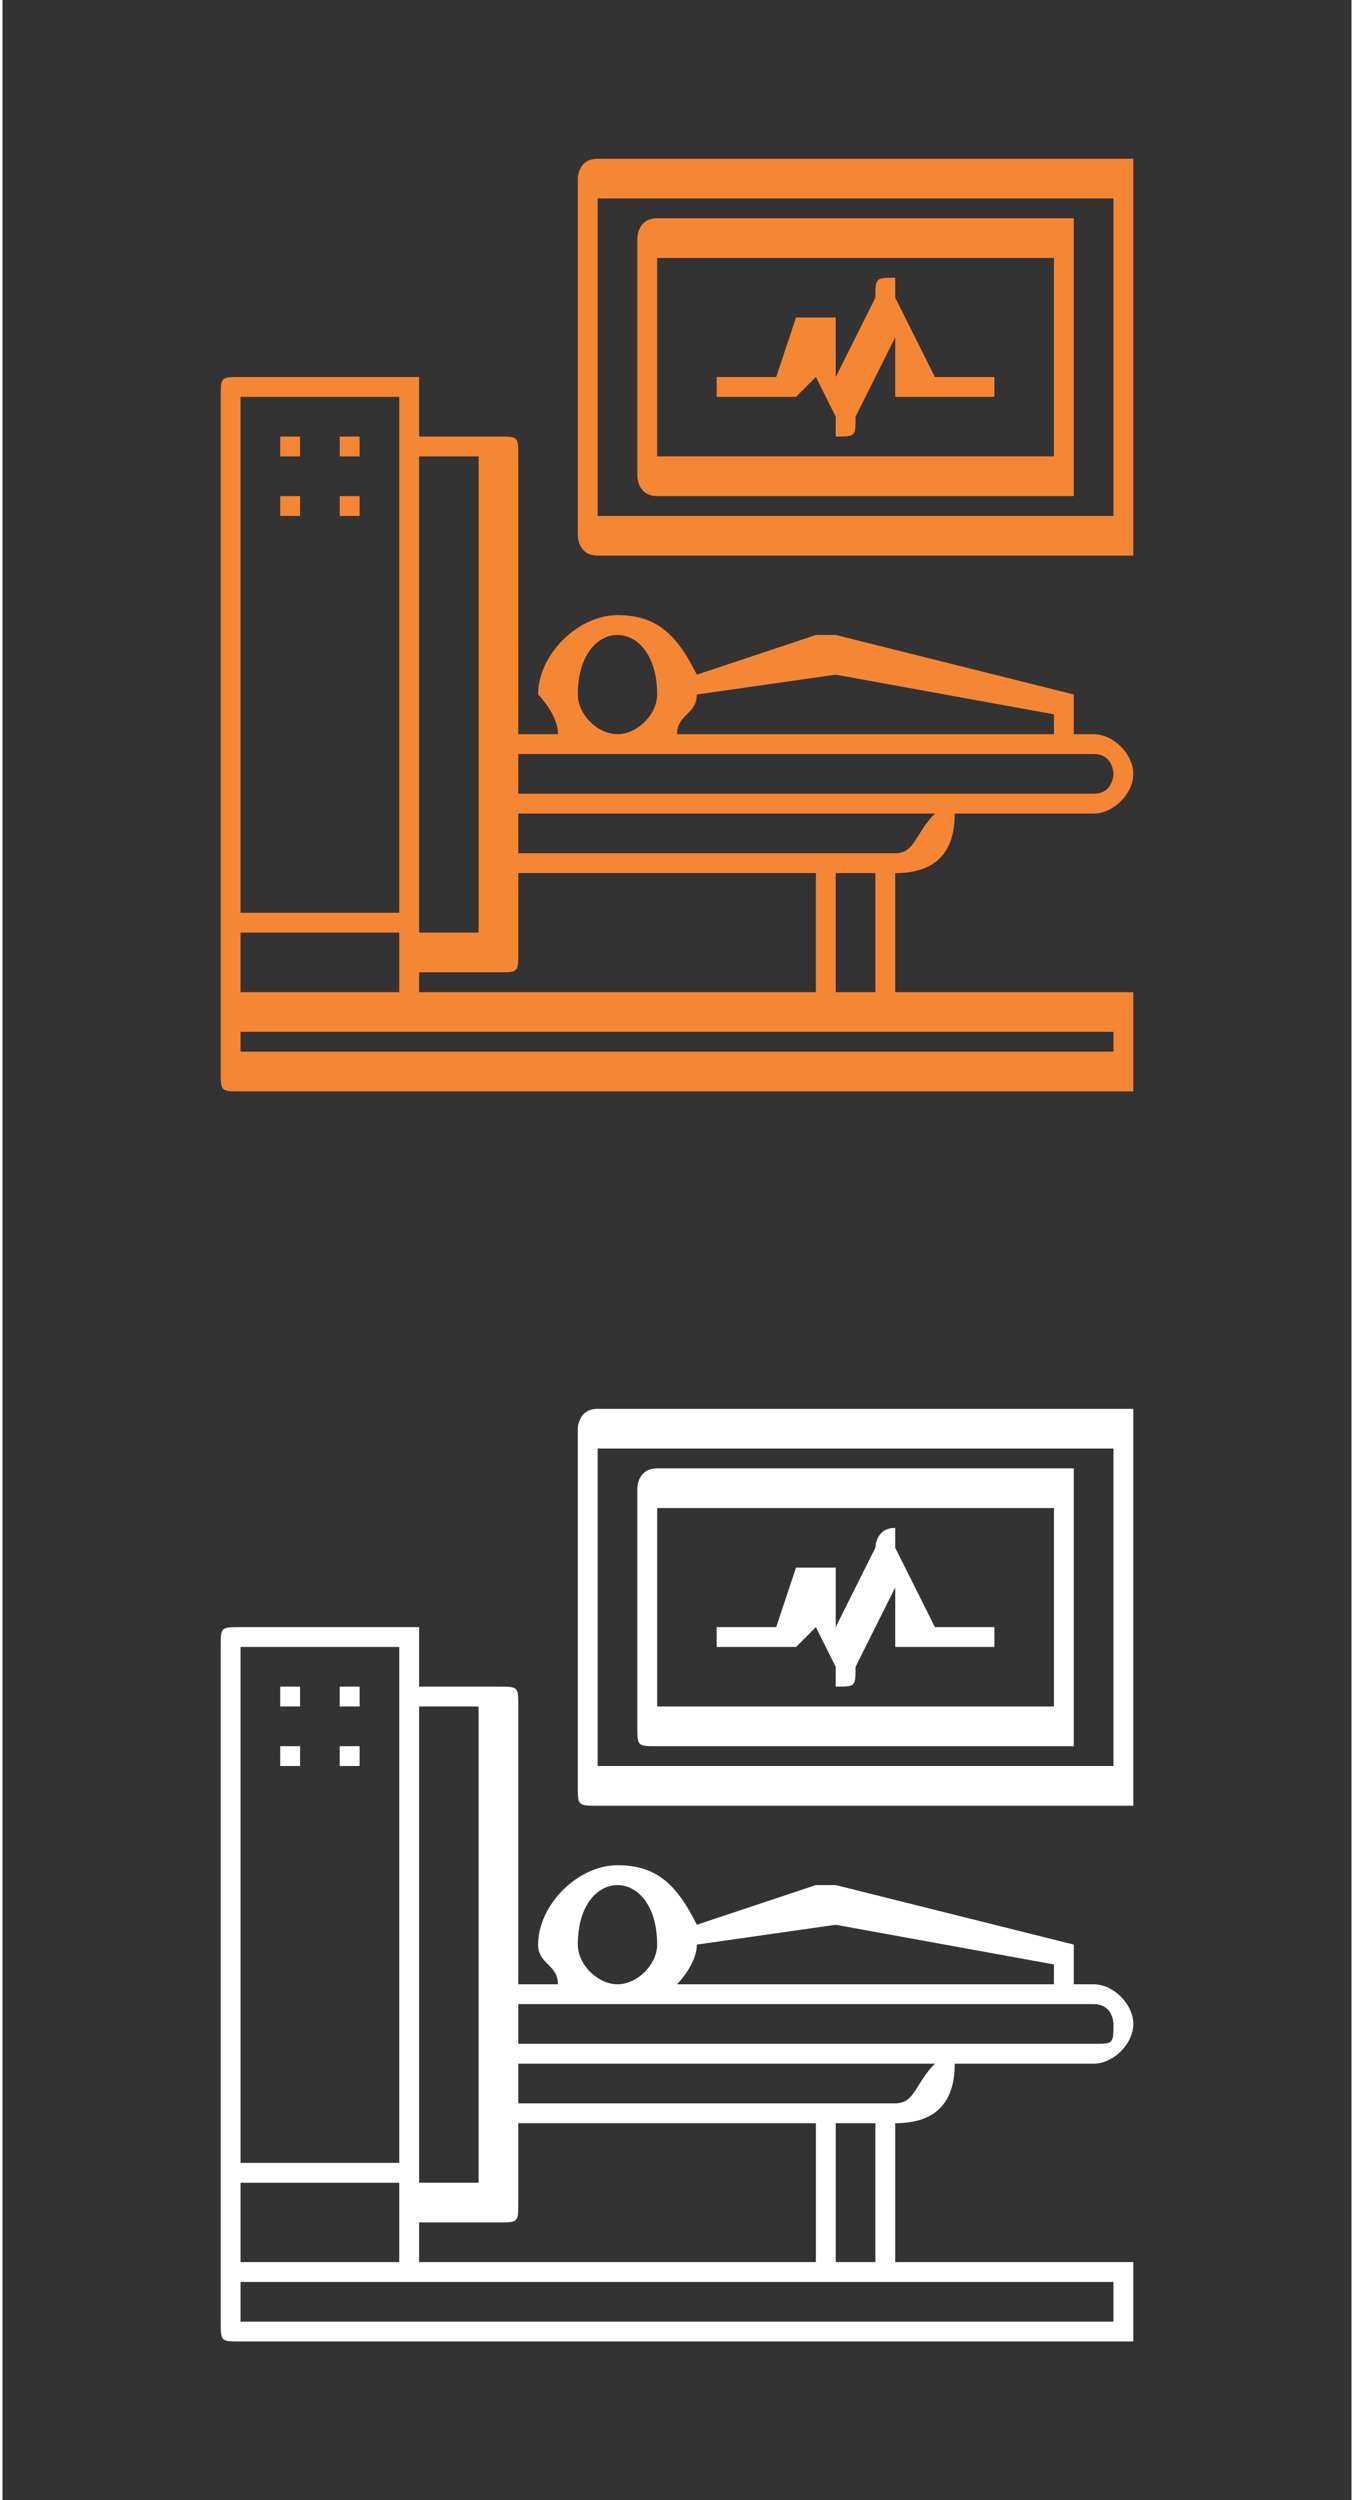 <?xml version="1.0" encoding="UTF-8"?>
<!DOCTYPE svg PUBLIC "-//W3C//DTD SVG 1.0//EN" "http://www.w3.org/TR/2001/REC-SVG-20010904/DTD/svg10.dtd">
<!-- Creator: CorelDRAW 2019 (64-Bit) -->
<svg xmlns="http://www.w3.org/2000/svg" xml:space="preserve" width="65px" height="120px" version="1.0" style="shape-rendering:geometricPrecision; text-rendering:geometricPrecision; image-rendering:optimizeQuality; fill-rule:evenodd; clip-rule:evenodd"
viewBox="0 0 0.68 1.26"
 xmlns:xlink="http://www.w3.org/1999/xlink">
 <rect x="0" y="0" width="0.68" height="1.26" fill="#333333" stroke="none"/>
 <defs>
  <style type="text/css">
   <![CDATA[
    .fil0 {fill:none}
    .fil1 {fill:#F58634}
    .fil2 {fill:white}
   ]]>
  </style>
 </defs>
 <g id="Layer_x0020_1">
  <rect class="fil0" y="0.63" width="0.68" height="0.63"/>
  <rect class="fil0" width="0.68" height="0.63"/>
  <path class="fil1" d="M0.48 0.41l0.07 0c0.01,0 0.02,-0.01 0.02,-0.02 0,-0.01 -0.01,-0.02 -0.02,-0.02l-0.01 0 0 -0.02c0,0 0,0 0,0l-0.12 -0.03c0,0 0,0 -0.01,0l-0.06 0.02c-0.01,-0.02 -0.02,-0.03 -0.04,-0.03 -0.02,0 -0.04,0.02 -0.04,0.04 0,0 0.01,0.01 0.01,0.02l-0.02 0 0 -0.14c0,-0.01 0,-0.01 -0.01,-0.01l-0.04 0 0 -0.02c0,-0.01 0,-0.01 0,-0.01l-0.09 0c-0.01,0 -0.01,0 -0.01,0.01l0 0.31 0 0.03c0,0.01 0,0.01 0.01,0.01l0.45 0c0,0 0,0 0,-0.01l0 -0.03c0,0 0,-0.01 0,-0.01l-0.12 0 0 -0.06c0.02,0 0.03,-0.01 0.03,-0.03zm-0.03 -0.26c0,0 0,-0.01 0,-0.01 -0.01,0 -0.01,0 -0.01,0.01l-0.02 0.04 0 -0.03c0,0 -0.01,0 -0.01,0 0,0 -0.01,0 -0.01,0l-0.01 0.03 -0.03 0 0 0.01 0.03 0c0.01,0 0.01,0 0.01,0l0.01 -0.01 0.01 0.02c0,0.01 0,0.01 0,0.01l0 0c0.01,0 0.01,0 0.01,-0.01l0.02 -0.04 0 0.03c0.01,0 0.01,0 0.01,0l0.04 0 0 -0.01 -0.03 0 -0.02 -0.04zm-0.12 0.1l0.21 0c0,0 0,-0.01 0,-0.01l0 -0.12c0,0 0,-0.01 0,-0.01l-0.21 0c-0.01,0 -0.01,0.01 -0.01,0.01l0 0.12c0,0 0,0.01 0.01,0.01l0 0zm0 -0.12l0.2 0 0 0.1 -0.2 0 0 -0.1zm0.24 -0.05l-0.27 0c-0.01,0 -0.01,0.01 -0.01,0.01l0 0.18c0,0 0,0.01 0.01,0.01l0.27 0c0,0 0,-0.01 0,-0.01l0 -0.18c0,0 0,-0.01 0,-0.01zm-0.01 0.18l-0.26 0 0 -0.16 0.26 0 0 0.16zm-0.39 -0.01l0.01 0 0 0.01 -0.01 0 0 -0.01zm-0.03 0l0.01 0 0 0.01 -0.01 0 0 -0.01zm0.03 -0.03l0.01 0 0 0.01 -0.01 0 0 -0.01zm-0.03 0l0.01 0 0 0.01 -0.01 0 0 -0.01zm0.31 0.21l-0.19 0 0 -0.02 0.21 0c-0.01,0.01 -0.01,0.02 -0.02,0.02l0 0zm-0.03 -0.09l0.11 0.02 0 0.01 -0.19 0c0,-0.01 0.01,-0.01 0.01,-0.02l0.07 -0.01zm-0.13 0.01c0,-0.02 0.01,-0.03 0.02,-0.03 0.01,0 0.02,0.01 0.02,0.03 0,0.01 -0.01,0.02 -0.02,0.02 -0.01,0 -0.02,-0.01 -0.02,-0.02zm0.26 0.03c0.01,0 0.01,0.01 0.01,0.01 0,0 0,0.01 -0.01,0.01l-0.29 0 0 -0.02 0.29 0zm-0.29 0.1l0 -0.04 0.15 0 0 0.06 -0.2 0 0 -0.01 0.04 0c0.01,0 0.01,0 0.01,-0.01l0 0zm-0.06 0.02l-0.08 0 0 -0.03 0.08 0 0 0.03zm0.04 -0.27l0 0.24 -0.03 0 0 -0.24 0.03 0zm-0.04 -0.03l0 0.26 -0.08 0 0 -0.26 0.08 0zm0.36 0.33l-0.44 0 0 -0.01 0.44 0 0 0.01zm-0.14 -0.03l0 -0.06 0.02 0 0 0.06 -0.02 0z"/>
  <path class="fil2" d="M0.48 1.04l0.07 0c0.01,0 0.02,-0.01 0.02,-0.02 0,-0.01 -0.01,-0.02 -0.02,-0.02l-0.01 0 0 -0.02c0,0 0,0 0,0l-0.12 -0.03c0,0 0,0 -0.01,0l-0.06 0.02c-0.01,-0.02 -0.02,-0.03 -0.04,-0.03 -0.02,0 -0.04,0.02 -0.04,0.04 0,0.01 0.01,0.01 0.01,0.02l-0.02 0 0 -0.14c0,-0.01 0,-0.01 -0.01,-0.01l-0.04 0 0 -0.02c0,-0.01 0,-0.01 0,-0.01l-0.09 0c-0.01,0 -0.01,0 -0.01,0.01l0 0.31 0 0.03c0,0.01 0,0.01 0.01,0.01l0.45 0c0,0 0,0 0,-0.01l0 -0.03c0,0 0,0 0,0l-0.12 0 0 -0.07c0.02,0 0.03,-0.01 0.03,-0.03zm-0.03 -0.26c0,0 0,-0.01 0,-0.01 -0.01,0 -0.01,0.01 -0.01,0.01l-0.02 0.04 0 -0.03c0,0 -0.01,0 -0.01,0 0,0 -0.01,0 -0.01,0l-0.01 0.03 -0.03 0 0 0.01 0.03 0c0.01,0 0.01,0 0.01,0l0.01 -0.01 0.01 0.02c0,0.01 0,0.01 0,0.01l0 0c0.01,0 0.01,0 0.01,-0.01l0.02 -0.04 0 0.03c0.01,0 0.01,0 0.01,0l0.04 0 0 -0.01 -0.03 0 -0.02 -0.04zm-0.12 0.1l0.21 0c0,0 0,0 0,-0.01l0 -0.12c0,0 0,-0.01 0,-0.01l-0.21 0c-0.01,0 -0.01,0.01 -0.01,0.01l0 0.12c0,0.01 0,0.01 0.01,0.01l0 0zm0 -0.12l0.2 0 0 0.1 -0.2 0 0 -0.1zm0.24 -0.05l-0.27 0c-0.01,0 -0.01,0.01 -0.01,0.01l0 0.18c0,0.01 0,0.01 0.01,0.01l0.27 0c0,0 0,0 0,-0.01l0 -0.18c0,0 0,-0.01 0,-0.01zm-0.01 0.18l-0.26 0 0 -0.16 0.26 0 0 0.16zm-0.39 -0.01l0.01 0 0 0.01 -0.01 0 0 -0.01zm-0.03 0l0.01 0 0 0.01 -0.01 0 0 -0.01zm0.03 -0.03l0.01 0 0 0.01 -0.01 0 0 -0.01zm-0.03 0l0.01 0 0 0.01 -0.01 0 0 -0.01zm0.31 0.21l-0.19 0 0 -0.02 0.21 0c-0.01,0.01 -0.01,0.02 -0.02,0.02l0 0zm-0.03 -0.09l0.11 0.02 0 0.01 -0.19 0c0,0 0.01,-0.01 0.01,-0.02l0.07 -0.01zm-0.13 0.01c0,-0.02 0.01,-0.03 0.02,-0.03 0.01,0 0.02,0.01 0.02,0.03 0,0.01 -0.01,0.02 -0.02,0.02 -0.01,0 -0.02,-0.01 -0.02,-0.02zm0.26 0.03c0.01,0 0.01,0.01 0.01,0.01 0,0.01 0,0.01 -0.01,0.01l-0.29 0 0 -0.02 0.29 0zm-0.29 0.1l0 -0.04 0.15 0 0 0.07 -0.2 0 0 -0.02 0.04 0c0.01,0 0.01,0 0.01,-0.01l0 0zm-0.06 0.03l-0.08 0 0 -0.04 0.08 0 0 0.04zm0.04 -0.28l0 0.24 -0.03 0 0 -0.24 0.03 0zm-0.04 -0.03l0 0.26 -0.08 0 0 -0.26 0.08 0zm0.36 0.34l-0.44 0 0 -0.02 0.44 0 0 0.02zm-0.14 -0.03l0 -0.07 0.02 0 0 0.07 -0.02 0z"/>
 </g>
</svg>

